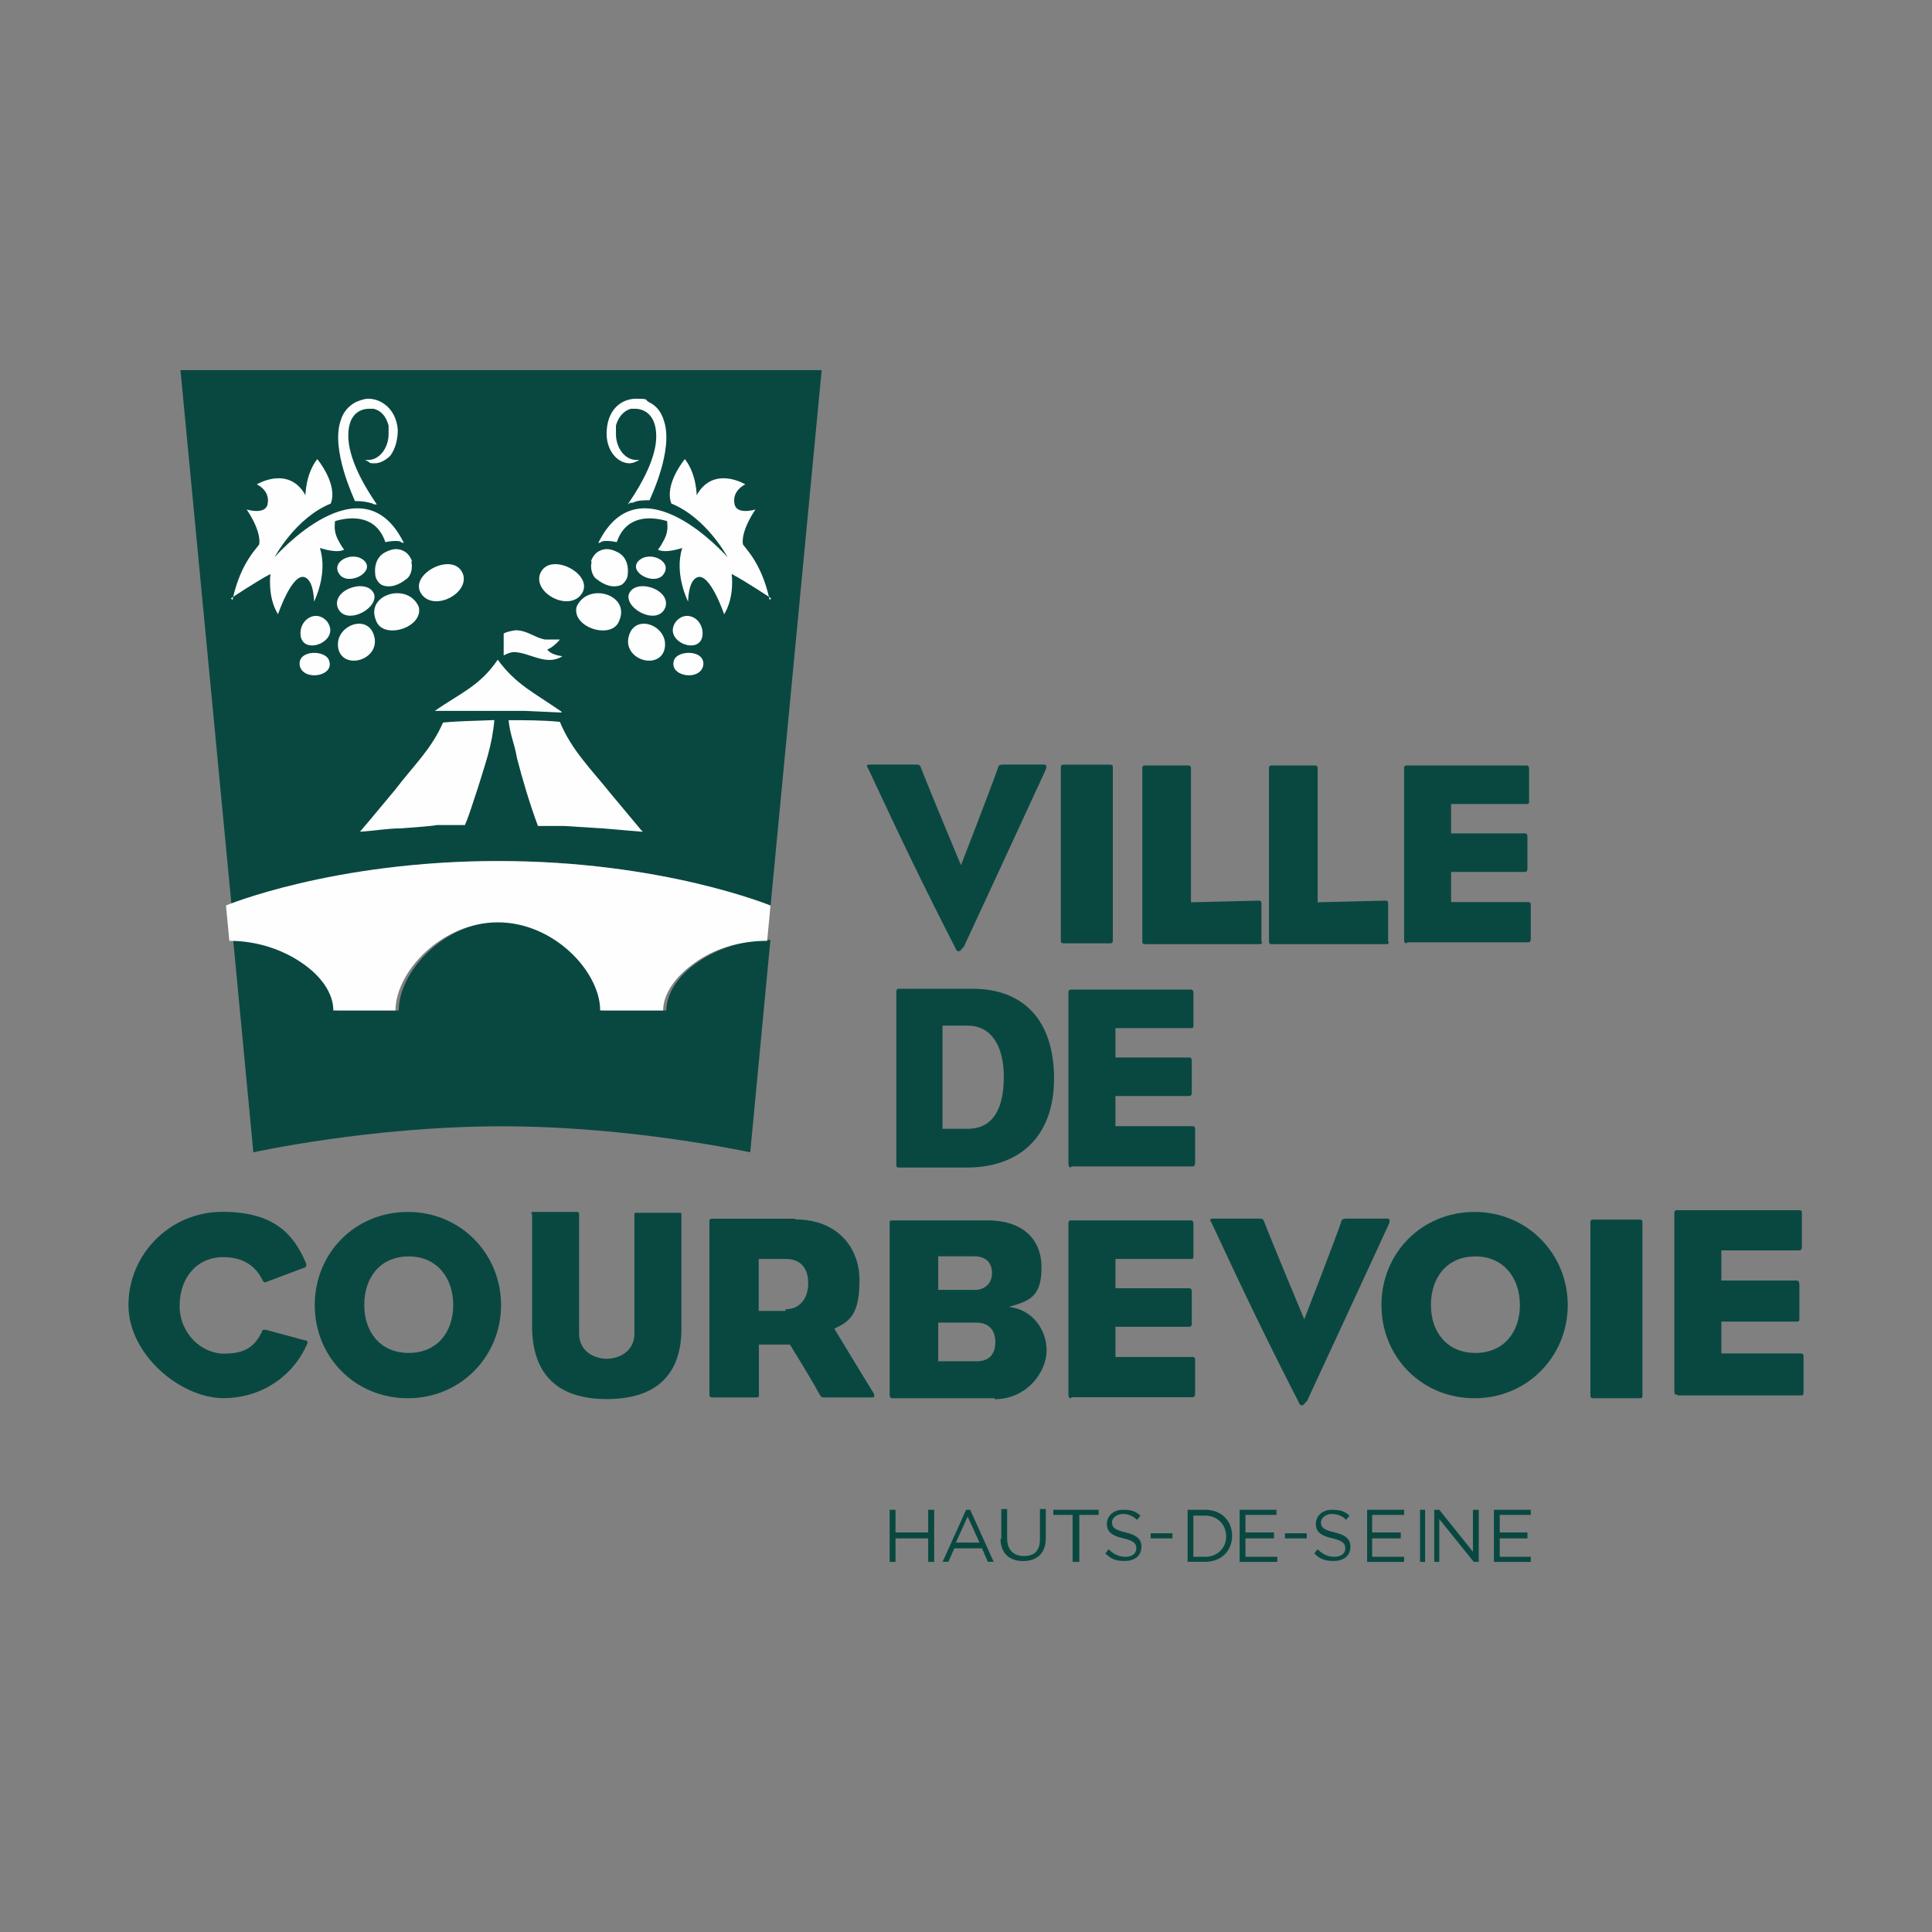 <?xml version="1.0" encoding="UTF-8"?>
<svg id="Calque_1" data-name="Calque 1" xmlns="http://www.w3.org/2000/svg" viewBox="0 0 185 185">
  <rect x="0" y="0" width="185" height="185" fill="#808080" stroke="none"/>
  <defs>
    <style>
      .cls-1 {
        fill: #fefefe;
      }

      .cls-1, .cls-2 {
        fill-rule: evenodd;
      }

      .cls-2 {
        fill: #094840;
      }
    </style>
  </defs>
  <g id="Page-1">
    <g id="ABOUT">
      <g id="Clients">
        <g id="logo-courbevoie">
          <path id="Fill-1" class="cls-2" d="M92.18,90.73c-.24.48-.56.48-.72,0-2.89-5.63-5.14-10.29-8.28-17.04-.24-.4-.24-.48.16-.48h4.34c.24,0,.4,0,.48.24.8,2.09,3.86,9.4,3.86,9.4,0,0,2.81-7.23,3.54-9.32,0-.24.24-.32.48-.32h3.94q.32,0,.16.48c-3.21,6.99-4.98,10.77-7.88,17.04"/>
          <path id="Fill-3" class="cls-2" d="M106.56,81.81v8.28q0,.24-.24.24h-4.5q-.24,0-.24-.24v-16.63q0-.24.24-.24h4.5q.24,0,.24.24v8.36Z"/>
          <path id="Fill-5" class="cls-2" d="M120.87,90.17q0,.24-.24.24h-11.01q-.24,0-.24-.24v-16.63q0-.24.24-.24h4.18q.24,0,.24.24v12.86l6.51-.16q.24,0,.24.24v3.7h.08Z"/>
          <path id="Fill-7" class="cls-2" d="M133,90.17q0,.24-.24.24h-11.01q-.24,0-.24-.24v-16.63q0-.24.24-.24h4.18q.24,0,.24.24v12.86l6.51-.16q.24,0,.24.24v3.7h.08Z"/>
          <path id="Fill-9" class="cls-2" d="M134.69,90.33q-.24,0-.24-.32v-16.47q0-.24.24-.24h11.49q.24,0,.24.32v3.05c0,.24,0,.32-.24.32h-7.23v2.81h7.07q.24,0,.24.32v3.05q0,.32-.24.32h-7.07v2.89h7.39c.16,0,.24.08.24.24v3.29q0,.32-.24.32h-11.57l-.08.08Z"/>
          <path id="Fill-11" class="cls-2" d="M25.32,127.3l3.86,1.04c.24,0,.32.16.24.32-1.13,2.73-4.02,5.22-8.04,5.22s-9.08-4.1-9.08-8.92,3.94-8.92,9-8.92,6.83,2.25,7.96,4.82c.16.32,0,.4,0,.48l-3.86,1.45q-.16,0-.24-.16c-.72-1.53-2.01-2.25-3.78-2.25-2.57,0-4.18,2.01-4.18,4.66s2.09,4.58,4.26,4.58,2.97-.8,3.62-2.09c0-.16.08-.24.32-.16"/>
          <path id="Fill-13" class="cls-2" d="M39.06,116.05c5.06,0,8.92,4.02,8.92,8.92s-3.86,8.92-8.92,8.92-8.92-3.94-8.92-8.92,3.86-8.92,8.92-8.92M34.88,124.97c0,2.57,1.53,4.58,4.26,4.58s4.26-2.01,4.26-4.58-1.53-4.66-4.26-4.66-4.26,2.01-4.26,4.66"/>
          <path id="Fill-15" class="cls-2" d="M50.87,116.21c0-.11.05-.16.16-.16h4.26c.11,0,.16.08.16.24v11.41c0,1.69,1.45,2.41,2.65,2.41s2.65-.72,2.65-2.41v-11.41q0-.16.16-.16h4.18c.11,0,.16.05.16.16v10.93c0,4.1-2.09,6.75-7.15,6.75s-7.15-2.73-7.15-6.99v-10.69l-.08-.08Z"/>
          <path id="Fill-17" class="cls-2" d="M76.19,116.77c3.94,0,6.11,2.65,6.11,5.79s-.8,3.94-2.41,4.66c.64,1.04,2.17,3.62,3.62,5.95.32.48.24.64,0,.64h-4.58c-.24,0-.32,0-.56-.48-.88-1.61-2.73-4.58-2.73-4.58h-2.97v4.82c0,.16,0,.24-.24.24h-4.26q-.24,0-.24-.24v-16.63c0-.24.16-.24.24-.24h7.96l.08.08ZM75.22,125.37c1.37,0,2.17-1.04,2.17-2.49s-.72-2.33-2.17-2.33h-2.57v4.98h2.57v-.16Z"/>
          <path id="Fill-19" class="cls-2" d="M95.23,133.89h-9.8q-.24,0-.24-.32v-16.47c0-.16,0-.24.32-.24h9.08c3.21,0,5.14,1.69,5.14,4.5s-1.13,3.21-3.13,3.78c2.25.24,3.62,2.17,3.62,4.18s-1.85,4.66-4.98,4.66h0v-.08ZM93.3,123.52c1.04,0,1.69-.64,1.69-1.61s-.56-1.61-1.69-1.61h-3.46v3.21h3.46ZM93.54,130.35c1.13,0,1.77-.64,1.77-1.85s-.72-1.85-1.77-1.85h-3.7v3.7s3.7,0,3.7,0Z"/>
          <path id="Fill-21" class="cls-2" d="M102.55,133.89q-.24,0-.24-.32v-16.47q0-.24.24-.24h11.49q.24,0,.24.32v3.05c0,.24,0,.32-.24.32h-7.23v2.81h7.07q.24,0,.24.32v3.05q0,.32-.24.32h-7.07v2.89h7.39c.16,0,.24.08.24.24v3.29q0,.32-.24.32h-11.57l-.08.08Z"/>
          <path id="Fill-23" class="cls-2" d="M125.05,134.21c-.24.48-.56.48-.72,0-2.89-5.63-5.14-10.29-8.28-17.04-.24-.4-.24-.48.16-.48h4.34c.24,0,.4,0,.48.24.8,2.09,3.86,9.4,3.86,9.4,0,0,2.81-7.23,3.54-9.32,0-.24.24-.32.48-.32h3.94q.32,0,.16.48c-3.21,6.99-4.98,10.77-7.88,17.04"/>
          <path id="Fill-25" class="cls-2" d="M141.2,116.05c5.06,0,8.92,4.02,8.92,8.92s-3.86,8.92-8.92,8.92-8.92-3.94-8.92-8.92,3.86-8.92,8.92-8.92M137.02,124.97c0,2.57,1.53,4.58,4.26,4.58s4.26-2.01,4.26-4.58-1.53-4.66-4.26-4.66-4.26,2.01-4.26,4.66"/>
          <path id="Fill-27" class="cls-2" d="M157.27,125.37v8.28c0,.16,0,.24-.24.24h-4.5q-.24,0-.24-.24v-16.63q0-.24.24-.24h4.5q.24,0,.24.24v8.36Z"/>
          <g id="Group-31">
            <path id="Fill-29" class="cls-2" d="M160.65,133.56c-.24,0-.32,0-.32-.4v-17.04q0-.24.24-.24h11.65c.24,0,.32,0,.32.32v3.13c0,.24,0,.4-.32.4h-7.39v2.89h7.23q.24,0,.24.4v3.13c0,.32,0,.4-.24.4h-7.23v3.05h7.55c.21,0,.32.08.32.24v3.38c0,.32,0,.4-.32.4h-11.73v-.08Z"/>
          </g>
          <path id="Fill-32" class="cls-2" d="M86.07,111.79c-.16,0-.24,0-.24-.24v-16.63q0-.24.24-.24h7.07c4.82,0,7.79,2.97,7.79,8.6s-3.38,8.52-8.36,8.52h-6.51ZM90.33,108.09h2.33c2.49,0,3.46-2.01,3.46-4.98s-1.21-4.9-3.46-4.9h-2.41v9.88h.08Z"/>
          <path id="Fill-34" class="cls-2" d="M102.55,111.79q-.24,0-.24-.32v-16.47q0-.24.24-.24h11.49q.24,0,.24.32v3.05c0,.24,0,.32-.24.32h-7.23v2.81h7.07q.24,0,.24.32v3.05q0,.32-.24.32h-7.07v2.89h7.39c.16,0,.24.08.24.24v3.29q0,.32-.24.32h-11.57l-.08.08Z"/>
          <polygon id="Fill-36" class="cls-2" points="85.19 144.57 85.75 144.57 85.75 146.74 88.88 146.74 88.88 144.57 89.45 144.57 89.45 149.56 88.88 149.56 88.88 147.31 85.75 147.31 85.75 149.56 85.19 149.56 85.19 144.57"/>
          <path id="Fill-38" class="cls-2" d="M92.42,144.57h.48l2.25,4.98h-.56l-.56-1.29h-2.65l-.56,1.29h-.56l2.25-4.98h-.08ZM93.79,147.71l-1.13-2.49-1.13,2.49h2.25Z"/>
          <path id="Fill-40" class="cls-2" d="M95.88,147.39v-2.89h.56v2.81c0,1.04.56,1.69,1.61,1.69s1.53-.56,1.53-1.61v-2.89h.56v2.81c0,1.45-.88,2.17-2.17,2.17s-2.17-.72-2.17-2.17"/>
          <polygon id="Fill-42" class="cls-2" points="102.71 145.06 100.86 145.06 100.86 144.57 105.2 144.57 105.2 145.06 103.35 145.06 103.35 149.56 102.71 149.56 102.71 145.06"/>
          <polygon id="Fill-44" class="cls-2" points="110.18 147.31 112.27 147.31 112.27 146.82 110.18 146.82 110.18 147.31"/>
          <path id="Fill-46" class="cls-2" d="M113.72,144.57h1.69c1.53,0,2.57,1.04,2.57,2.49h0c0,1.45-1.04,2.49-2.57,2.49h-1.69v-4.98h0ZM115.4,149.07c1.21,0,2.01-.88,2.01-1.93h0c0-1.13-.8-2.01-2.01-2.01h-1.13v3.94h1.13Z"/>
          <polygon id="Fill-47" class="cls-2" points="118.7 144.57 122.23 144.57 122.23 145.06 119.26 145.06 119.26 146.74 121.99 146.74 121.99 147.31 119.26 147.31 119.26 149.07 122.31 149.07 122.31 149.56 118.7 149.56 118.7 144.57"/>
          <polygon id="Fill-48" class="cls-2" points="123.04 147.31 125.13 147.31 125.13 146.82 123.04 146.82 123.04 147.31"/>
          <path id="Fill-49" class="cls-2" d="M125.85,148.75l.32-.4c.48.48.96.72,1.61.72s1.04-.32,1.04-.8h0c0-.48-.24-.72-1.21-.96-1.13-.24-1.61-.64-1.61-1.37h0c0-.8.64-1.37,1.53-1.37s1.21.16,1.69.56l-.32.4c-.4-.4-.88-.56-1.37-.56s-1.04.32-1.04.8h0c0,.48.24.72,1.29.96s1.53.64,1.53,1.37h0c0,.88-.64,1.37-1.61,1.37s-1.37-.24-1.93-.8"/>
          <polygon id="Fill-50" class="cls-2" points="130.91 144.57 134.45 144.57 134.45 145.06 131.39 145.06 131.39 146.74 134.13 146.74 134.13 147.31 131.39 147.31 131.39 149.07 134.45 149.07 134.45 149.56 130.91 149.56 130.91 144.57"/>
          <polygon id="Fill-51" class="cls-2" points="135.98 149.56 136.46 149.56 136.46 144.57 135.98 144.57 135.98 149.56"/>
          <polygon id="Fill-52" class="cls-2" points="137.34 144.57 137.82 144.57 141.04 148.59 141.04 144.57 141.6 144.57 141.6 149.56 141.12 149.56 137.82 145.46 137.82 149.56 137.34 149.56 137.34 144.57"/>
          <polygon id="Fill-53" class="cls-2" points="143.05 144.57 146.58 144.57 146.58 145.06 143.61 145.06 143.61 146.74 146.26 146.74 146.26 147.31 143.61 147.31 143.61 149.07 146.58 149.07 146.58 149.56 143.05 149.56 143.05 144.57"/>
          <path id="Fill-54" class="cls-2" d="M105.84,148.75l.32-.4c.48.48.96.72,1.61.72s1.04-.32,1.04-.8h0c0-.48-.24-.72-1.21-.96-1.13-.24-1.61-.64-1.61-1.37h0c0-.8.64-1.37,1.53-1.37s1.21.16,1.69.56l-.32.4c-.48-.4-.88-.56-1.37-.56s-1.04.32-1.04.8h0c0,.48.24.72,1.29.96,1.04.24,1.53.64,1.53,1.37h0c0,.88-.64,1.37-1.61,1.37s-1.37-.24-1.93-.8"/>
          <path id="Fill-55" class="cls-2" d="M38.18,96.76c0-3.7,4.34-8.52,9.8-8.52s9.8,4.82,9.8,8.52h6.03c0-1.61,1.13-3.38,3.05-4.66,1.77-1.21,4.18-2.09,6.91-2.09l-1.93,20.33c-.08,0-11.25-2.49-23.79-2.49s-23.79,2.49-23.79,2.49l-1.93-20.33c2.73,0,5.14.8,6.91,2.09,1.85,1.29,3.05,3.05,3.05,4.66h5.95-.08Z"/>
          <path id="Fill-56" class="cls-2" d="M22.18,86.79l-4.9-51.35h61.4l-4.9,51.35s-10.13-4.34-25.88-4.34-25.8,4.34-25.8,4.34"/>
          <path id="Fill-57" class="cls-1" d="M52,61.24h1.61c-.32.4-.8.8-1.21.96.32.4.88.56,1.45.64h0c-1.53.96-3.05-.32-4.58-.4-.4,0-.72.16-1.04.32h0v-2.09c.24-.16.64-.24,1.13-.32,1.13,0,1.85.72,2.81.88"/>
          <path id="Fill-58" class="cls-1" d="M53.77,68.23l-3.54-.16h-8.6c2.57-1.77,4.34-2.41,6.03-4.9,1.77,2.41,3.46,3.13,6.11,4.98"/>
          <path id="Fill-59" class="cls-1" d="M47.34,68.95c-.24,2.57-.88,4.18-1.61,6.59-.4,1.13-.72,2.33-1.21,3.46h-2.73c0,.08-3.38.32-3.38.32-1.29,0-2.57.24-3.94.32l.96-1.13,2.41-2.89c1.77-2.33,3.46-3.86,4.58-6.43,1.61-.16,3.21-.16,4.9-.24"/>
          <path id="Fill-60" class="cls-1" d="M53.61,69.12c1.13,2.73,2.97,4.5,4.9,6.91l2.89,3.46.16.16-3.78-.32-3.78-.24h-2.49c-.8-2.17-1.45-4.34-2.01-6.51-.24-1.45-.64-2.09-.8-3.62,1.61,0,3.29,0,4.9.16"/>
          <path id="Fill-61" class="cls-1" d="M61.16,53.69c-1.04,1.04,1.29,2.33,2.25,1.45,1.21-1.29-1.13-2.49-2.25-1.45"/>
          <path id="Fill-62" class="cls-1" d="M51.68,55.05c-.48,1.77,2.57,3.38,3.86,2.01,1.77-1.93-3.05-4.5-3.86-2.01"/>
          <path id="Fill-63" class="cls-1" d="M55.21,58.11c-.48,2.01,3.46,3.21,4.1,1.29,1.04-2.49-3.05-3.7-4.1-1.29"/>
          <path id="Fill-64" class="cls-1" d="M60.19,56.98c-.24,1.45,2.89,2.97,3.54,1.13.48-1.77-3.05-2.81-3.54-1.13"/>
          <path id="Fill-65" class="cls-1" d="M64.7,59.55c-1.29,1.85,2.33,3.29,2.57,1.29.16-1.53-1.53-2.57-2.57-1.29"/>
          <path id="Fill-66" class="cls-1" d="M60.19,61c-.48,2.09,2.65,3.13,3.38,1.37.8-2.33-2.81-3.86-3.38-1.37"/>
          <path id="Fill-67" class="cls-1" d="M64.53,63.25c-.48,1.53,2.49,2.01,2.81.48.24-1.53-2.49-1.53-2.81-.48"/>
          <path id="Fill-68" class="cls-1" d="M56.66,53.77c-.16.56,0,1.37.48,1.69.72.56,1.53.88,2.33.56.32-.16.64-.64.64-1.04.08-.72-.08-1.53-.8-2.01-.56-.32-1.21-.56-1.85-.24-.4.16-.72.56-.88,1.04"/>
          <path id="Fill-69" class="cls-1" d="M60.11,48.3l.16-.24c1.21-1.77,2.57-4.26,2.57-6.27h0c0-2.41-1.53-2.65-2.01-2.65s0,0,0,0h-.4c-.64.16-1.21.72-1.45,1.61v.8c0,1.37.88,2.49,1.93,2.49h.32l-.32.16c-.16.08-.4.16-.64.16-.48,0-1.04-.24-1.45-.72-.56-.64-.8-1.53-.72-2.49.16-2.09,1.53-2.97,2.81-2.97s.8.08,1.21.32c.72.32,1.21.96,1.45,1.77.96,2.81-1.29,7.39-1.37,7.63h0c-.56,0-1.13,0-1.61.24h-.24l-.24.16Z"/>
          <path id="Fill-70" class="cls-1" d="M73.7,57.46c-.8-3.78-2.57-5.14-2.57-5.38-.16-1.37,1.21-3.29,1.21-3.29,0,0-1.85.56-2.01-.56-.24-1.29,1.04-1.85,1.04-1.85,0,0-3.05-1.85-4.66,1.04,0,0,0-2.01-1.13-3.46,0,0-2.01,2.41-1.29,4.26,3.38,1.37,5.38,5.14,5.38,5.14,0,0-8.36-9.56-12.38-1.37.16,0,.24-.08.4-.16.48-.08.96,0,1.37.08.88-2.57,3.21-2.49,4.82-2.01,0,.24.16.88-.24,1.69-.4.8-.64,1.04-.64,1.04.72.4,2.33-.16,2.33-.16-.8,2.49.56,5.14.56,5.14,0,0,0-2.01.88-2.33,1.21-.48,2.57,3.54,2.57,3.54,1.04-1.69.72-3.86.72-3.86,1.37.72,3.78,2.33,3.78,2.33"/>
          <path id="Fill-71" class="cls-1" d="M34.88,53.69c1.04,1.04-1.29,2.33-2.25,1.45-1.21-1.29,1.13-2.49,2.25-1.45"/>
          <path id="Fill-72" class="cls-1" d="M44.36,55.05c.48,1.77-2.57,3.38-3.86,2.01-1.77-1.93,3.05-4.5,3.86-2.01"/>
          <path id="Fill-73" class="cls-1" d="M40.1,58.11c.48,2.01-3.46,3.21-4.1,1.29-1.04-2.49,3.05-3.7,4.1-1.29"/>
          <path id="Fill-74" class="cls-1" d="M35.85,56.98c.24,1.45-2.89,2.97-3.54,1.13-.48-1.77,3.05-2.81,3.54-1.13"/>
          <path id="Fill-75" class="cls-1" d="M31.35,59.55c1.29,1.85-2.33,3.29-2.57,1.29-.16-1.53,1.53-2.57,2.57-1.29"/>
          <path id="Fill-76" class="cls-1" d="M35.85,61c.48,2.09-2.65,3.13-3.38,1.37-.8-2.33,2.81-3.86,3.38-1.37"/>
          <path id="Fill-77" class="cls-1" d="M31.51,63.25c.56,1.53-2.49,2.01-2.81.48-.24-1.53,2.49-1.53,2.81-.48"/>
          <path id="Fill-78" class="cls-1" d="M39.38,53.77c.16.56,0,1.37-.48,1.69-.72.56-1.53.88-2.33.56-.32-.16-.64-.64-.64-1.04-.08-.72.08-1.53.8-2.01.56-.32,1.21-.56,1.85-.24.4.16.72.56.88,1.04"/>
          <path id="Fill-79" class="cls-1" d="M35.68,48.22c-.48-.16-1.04-.24-1.61-.24h-.08c-.08-.24-2.33-4.9-1.37-7.71.24-.8.72-1.37,1.45-1.77.4-.16.8-.32,1.21-.32,1.21,0,2.65.96,2.81,2.97,0,.96-.24,1.85-.72,2.49-.4.4-.96.72-1.45.72s-.48,0-.64-.16l-.32-.16h.32c1.04,0,1.93-1.13,1.93-2.49s0-.64,0-.8c-.24-.88-.72-1.45-1.45-1.61h-.4c-.48,0-2.01.16-2.01,2.57h0c0,2.09,1.37,4.58,2.57,6.35l.16.24h-.24l-.16-.08Z"/>
          <path id="Fill-80" class="cls-1" d="M22.26,57.46c.8-3.78,2.57-5.14,2.57-5.38.16-1.37-1.21-3.29-1.21-3.29,0,0,1.85.56,2.01-.56.24-1.29-1.04-1.85-1.04-1.85,0,0,3.05-1.85,4.66,1.04,0,0,0-2.01,1.13-3.46,0,0,2.01,2.41,1.29,4.26-3.38,1.37-5.38,5.14-5.38,5.14,0,0,8.36-9.56,12.38-1.37-.16,0-.24-.08-.4-.16-.48-.08-.96,0-1.37.08-.88-2.57-3.21-2.49-4.82-2.01,0,.24-.16.88.24,1.69s.64,1.04.64,1.04c-.72.4-2.33-.16-2.33-.16.8,2.49-.56,5.14-.56,5.14,0,0,0-2.01-.88-2.33-1.21-.48-2.57,3.54-2.57,3.54-1.04-1.69-.72-3.86-.72-3.86-1.37.72-3.78,2.33-3.78,2.33"/>
          <path id="Fill-81" class="cls-1" d="M21.62,86.71s10.21-4.26,26.04-4.26,26.12,4.26,26.12,4.26l-.32,3.38c-2.73,0-5.14.8-6.91,2.09-1.85,1.29-3.05,2.97-3.05,4.58h-6.03c0-3.7-4.42-8.44-9.8-8.44s-9.8,4.74-9.8,8.44h-5.95c0-1.61-1.13-3.29-3.05-4.58-1.77-1.21-4.18-2.09-6.91-2.09l-.32-3.38Z"/>
        </g>
      </g>
    </g>
  </g>
</svg>